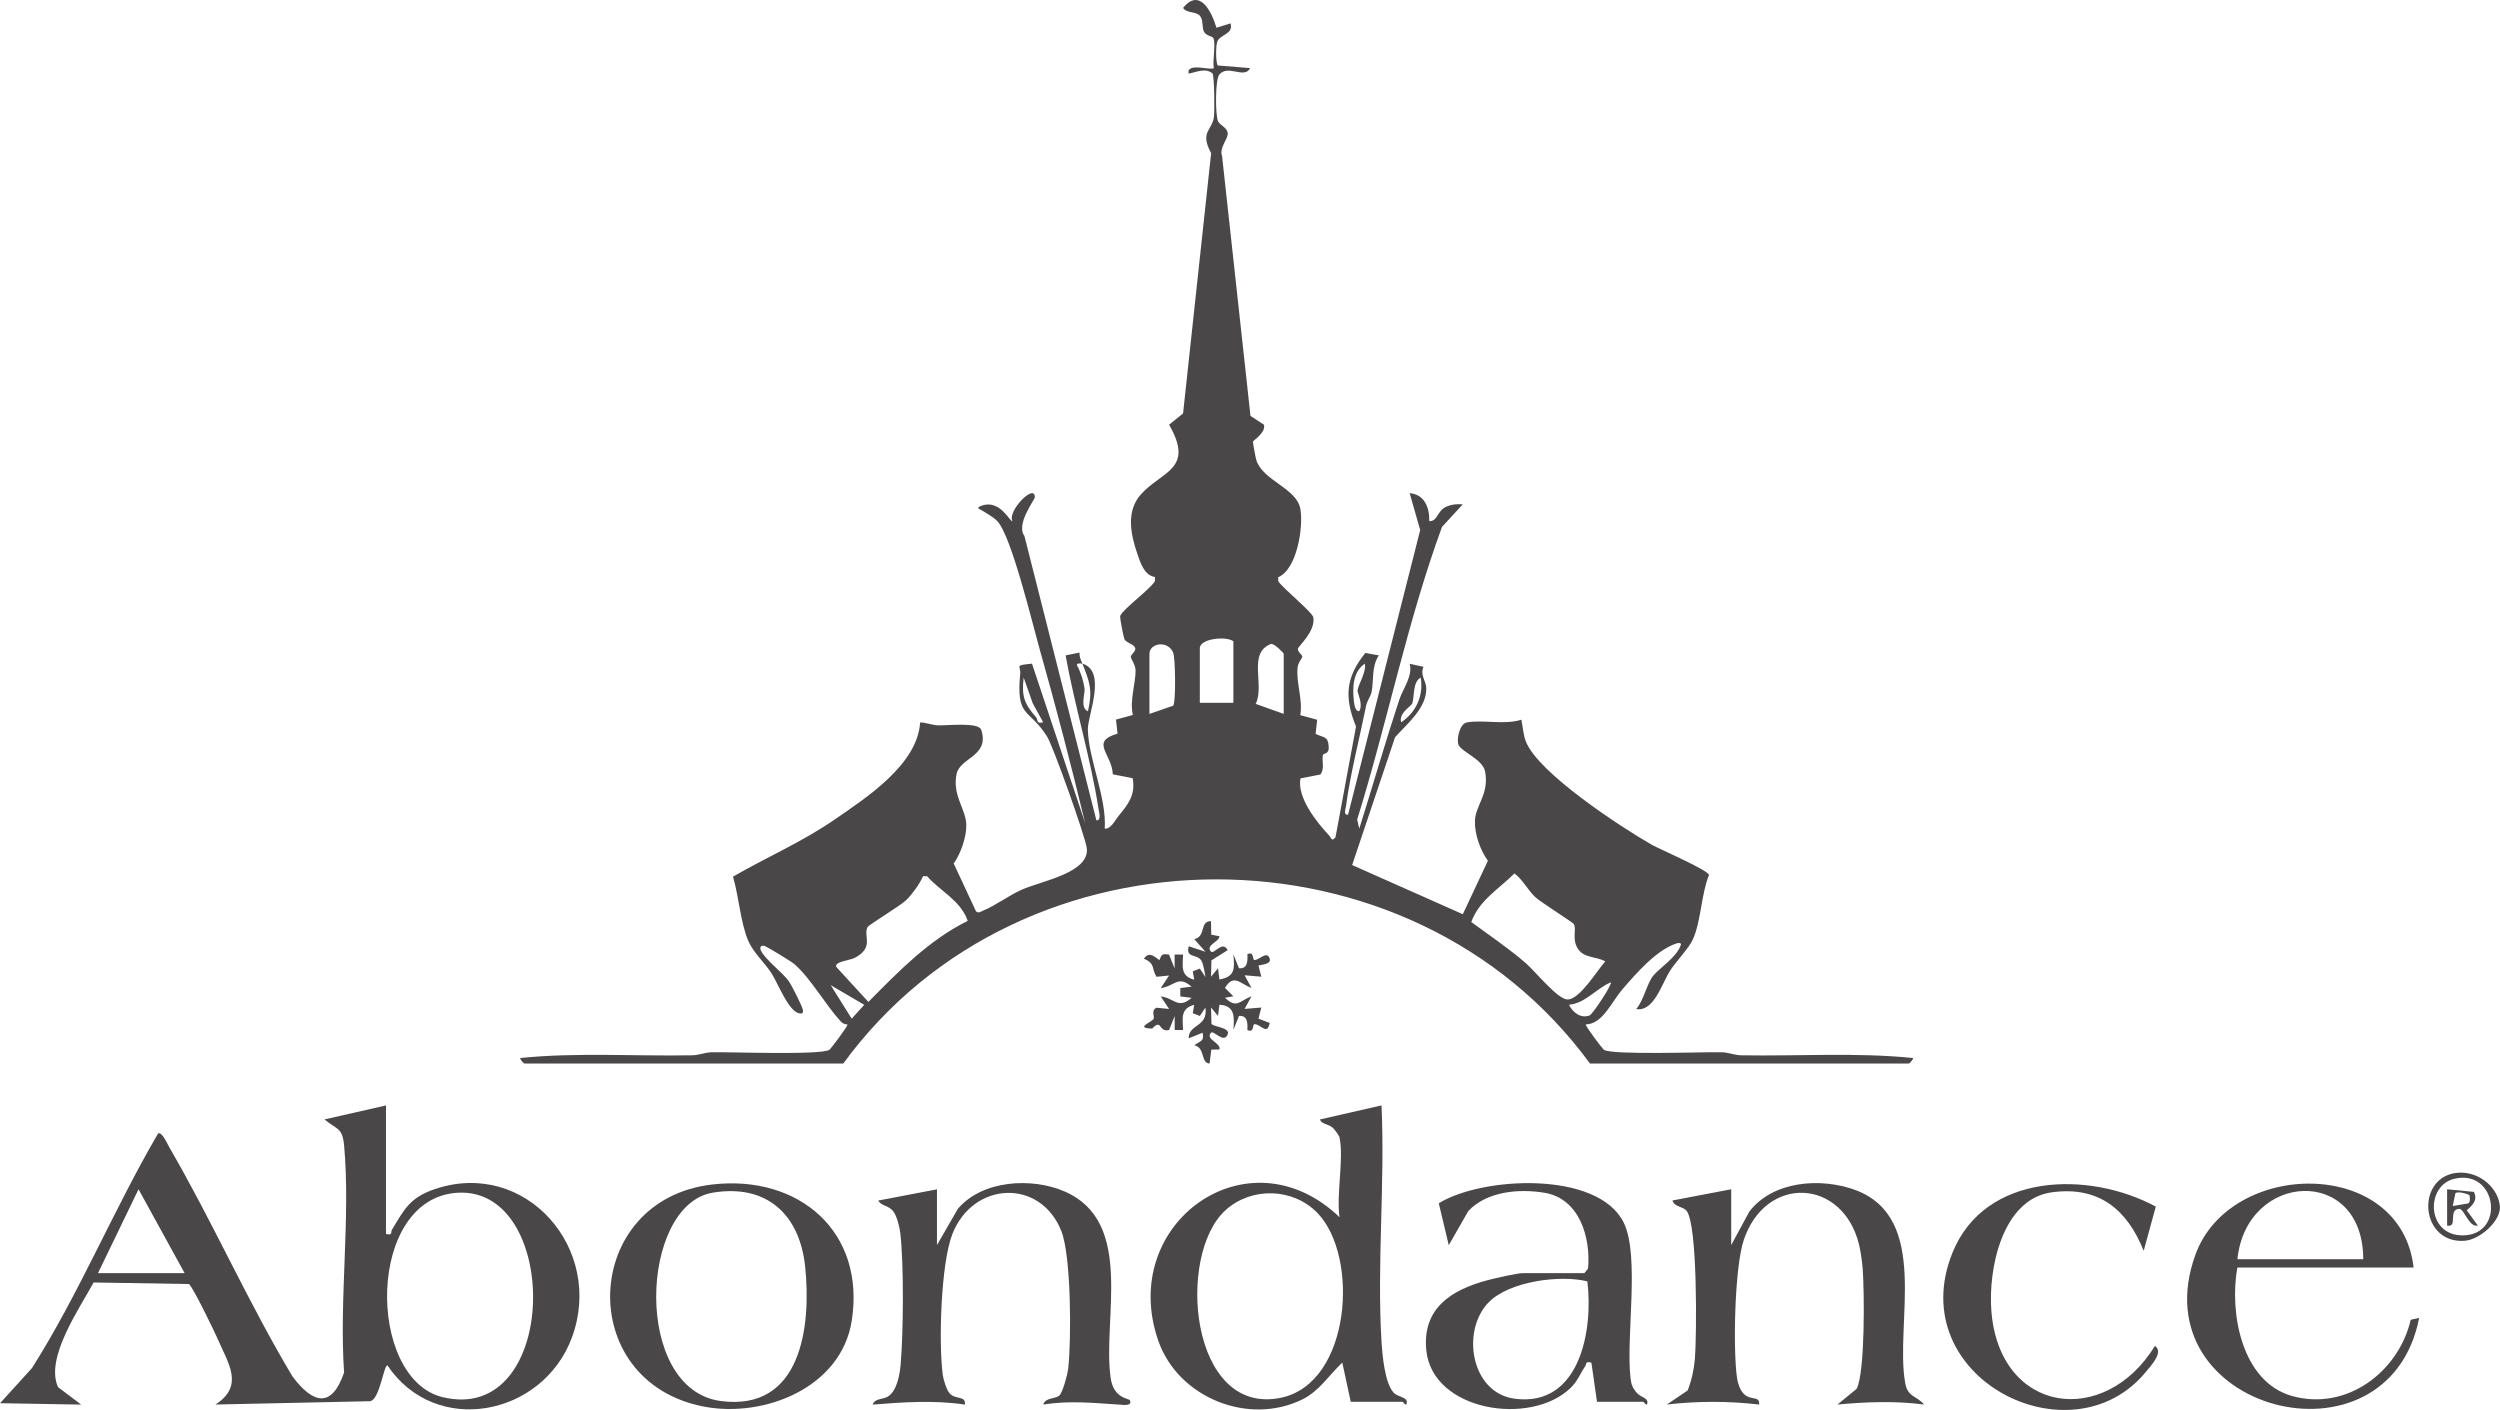 <svg xmlns="http://www.w3.org/2000/svg" id="a" viewBox="0 0 450.61 254.14"><defs><style>      .cls-1 {        fill: #4a4749;      }    </style></defs><path class="cls-1" d="M195.09,119.61c4.46,1.36.96,9.29.99,11.82.07,5.28,3.42,12.34,3.04,17.92,1.07.14,1.86-1.5,2.5-2.29,1.77-2.18,3.06-3.73,2.54-6.79l-3.58-.7c-.14-3.68-4.21-5.89.85-7.33l-.28-2.54,3.04-.83c-.61-2.57.52-5.78.49-8.02-.01-1.11-.89-2.05-.85-2.5.04-.41.88-.93.8-1.46-.13-.8-1.67-.99-1.97-1.71-.17-.4-.85-3.91-.75-4.16.47-1.24,5.33-4.72,6.27-6.29v-.73c-1.91-.25-2.62-2.54-3.17-4.14-1.22-3.54-2.09-7.72.64-10.76,3.75-4.2,9.72-4.47,5.07-12.55l2.52-2.03,5.06-46.92c-2.09-3.84.17-4.06.5-6.49.14-1.02.09-7.39-.25-7.87-1.29-1.08-2.92-.22-4.31.03-.44-2.09,4.04-.5,4.54-1-.26-1.28.42-4.57-.11-5.45-.17-.29-1.28-.36-1.66-1.1-.41-.81-.08-2.05-.7-2.83-.71-.89-2.38-.44-3.07-1.46,2.96-3.67,5.12.56,6.02,3.57l2.54-.79c.58,2.03-1.99,1.97-2.42,3.37-.24.77-.28,3.64.12,4.22l5.83.48c-1.04,2.05-4.02-.78-5.59,1.21-.71.9-.7,7.27-.2,8.36.34.75,1.74,1.14,1.75,2.26.01,1-1.58,2.58-1.02,4.02l5.12,46.83,2.44,1.6c.33,1.47-2,2.85-2.01,3.04,0,.23.52,3.04.63,3.37,1.24,3.71,7.22,5,7.92,8.71.6,3.24-.57,10.92-3.98,12.36v.71c.81,1.29,6.21,5.62,6.34,6.55.36,2.55-2.73,5.18-2.79,5.63-.08.57.77,1.06.79,1.44,0,.25-.77,1.04-.86,1.99-.25,2.86.97,5.65.5,8.54l3.04.83-.28,2.54c1.48.75,2.22.36,2.36,2.26.11,1.55-.95,1.14-1.05,1.58-.24,1.07.39,2.45-.46,3.49l-3.58.7c-.65,3.4,2.85,7.81,5.13,10.25.47.5.47,1.25,1.19.34l3.69-19.93c-2.12-5.25-1.89-8.83,1.68-13.27l2.44.44c-1.36,1.98-.9,4.62-1.31,6.59-.16.79-.81,1.58-.98,2.45-1.13,5.64-2.91,12.54-3.62,18.05-.07.55-.56,1.73.36,1.62l13-51.3-1.9-6.65c2.7.21,3.6,2.66,3.53,5.04,1.54.08,1.39-1.92,3.15-2.64.97-.4,1.86-.47,2.89-.38l-3.74,4.06c-6.28,17.13-9.86,35.29-15.29,52.75l.38,1.64c2.43-7.73,4.68-15.58,7.22-23.27.65-1.96,2.48-4.29,1.86-6.45l2.5.55c-.67,1.44.44,2.54.49,3.76.16,3.61-3.47,6.52-5.62,8.93l-7.74,23.04,19.95,8.86,4.52-9.63c-1.37-1.91-2.39-4.75-2.34-7.14.05-2.81,2.63-4.88,1.83-8.96-.43-2.22-4.26-3.52-4.79-4.81-.38-.91.16-3.77,1.52-4.03,2.8-.53,6.76.5,9.82-.49.25,1.28.34,2.76.82,3.97,2.26,5.68,17.09,15.38,22.73,18.6,1.3.74,10.19,4.56,10.26,5.43-1.41,3.44-1.42,8.38-2.93,11.66-.73,1.57-2.99,3.89-4.05,5.53-1.54,2.39-2.94,7.53-6.14,6.96,1.33-1.49,1.91-4.51,3.01-5.93s4.34-3.39,5.05-5.67c.08-.38-.49-.32-.74-.24-3.72,1.2-7.33,5.44-9.83,8.32-1.92,2.22-3.54,6.25-6.57,6.29-.2.19,3.01,4.4,3.24,4.57,1.38,1,17.95.38,21.23.45,1.19.02,2.3.52,3.49.55,10.33.18,20.76-.55,31.02.49.04.32-.67,1-.76,1h-57.47c-32.37-44.25-102.29-44.28-134.59,0h-57.47c-.09,0-.79-.68-.76-1,10.26-1.04,20.69-.3,31.02-.49,1.19-.02,2.29-.52,3.49-.55,3.27-.07,19.85.56,21.23-.45.23-.16,3.41-4.34,3.24-4.56-.48,0-.89-.2-1.21-.55-2.68-2.88-5.44-7.82-8.35-10.32-.59-.51-4.67-2.99-5.32-3.25-.61-.24-1.01.14-.74.74.72,1.65,3.95,4.02,5.03,5.56.56.8,2.26,4.17,2.52,5.05.2.68-.06.93-.74.74-1.91-.55-3.72-5.4-4.89-7.21-1.26-1.95-3.29-3.73-4.2-5.88-1.39-3.32-1.68-8-2.73-11.52,6.08-3.51,12.46-6.26,18.26-10.25,5.89-4.05,15-9.98,15.47-17.55,1.11.02,2.13.49,3.25.53,1.63.06,7.29-.63,7.76.8,1.58,4.8-3.86,4.98-4.45,8-.76,3.9,1.65,6.21,1.76,9.05.08,2.18-1,5.29-2.27,7.05l4.02,8.62c.53.44.91,0,1.37-.17,1.93-.75,4.65-2.75,6.87-3.73,3.6-1.59,12.25-3.04,11.73-7.48-.24-2.02-6.06-18.38-7.15-20.11-3.32-5.27-5.63-3.22-4.85-11.41.13-1.34-1.19-1.43,2.12-1.74l9.58,28.73c-2.52-10.49-5.26-20.97-8.2-31.35-1.3-4.6-5.11-20.5-7.65-23.09-.79-.8-1.75-1.26-2.68-1.87-.53-.35-1.32-.45-.12-.89,3.33-1.24,5.17,3.07,5.55,2.78-.99-1.79,4.09-6.97,4.03-4.28,0,.37-3.46,4.88-1.88,6.93l12.98,51.28c.96.08.45-1.59.37-2.14-1.4-9.07-4.3-18.51-5.92-27.59l2.52-.51c-.08.75.24,1.35.51,2.02-.25-.08-1.05-.16-1,.24.67,1.19,1.18,2.83,1.38,4.17.15.98-.89,3.5.62,4.15.86-3.78.34-5.2-1-8.57ZM222.31,115.58c-1.36-.98-6.05-.47-6.05,1.26v9.83h6.05v-11.09ZM207.18,128.68l4.3-1.49c.47-.7.39-8.62-.03-9.58-1.02-2.29-4.27-1.67-4.27.24v10.84ZM231.38,128.68v-10.84c0-.14-1.67-1.86-2.27-1.78-4.31,1.62-1.09,7.43-2.78,10.81l5.05,1.8ZM244.99,128.18c.76-1.24-.33-3.2-.3-3.75.06-.9,1.67-3.39,1.3-4.81-2.17,1.49-2.23,4.4-1.96,6.76.05.49.22,1.89.95,1.8ZM188.03,130.19l-1.88-3.41-1.64-4.65c-.4,3.33.11,4.72,2.21,7.12.42.48,0,1.28,1.31.94ZM252.56,130.19c2.71-1.86,4.04-4.75,3.52-8.06-1.49.76-1.13,3.55-1.52,4.65-.18.51-2.52,1.77-2,3.41ZM283.7,166.59c-.22-.38-5.85-3.86-6.96-4.88-1.4-1.3-2.22-3.11-3.77-4.28-2.76,2.77-6.38,4.85-7.78,8.76,3.3,2.41,6.68,4.71,9.78,7.37,1.69,1.45,5.79,6.59,7.57,6.59,2.23,0,5.3-5.22,6.8-6.86-1.7-.98-3.95-.5-5.06-2.49-.92-1.66-.1-3.34-.59-4.2ZM174.42,165.97c-1.26-3.66-4.91-5.31-7.32-8.04h-.73c-.56,1.33-2,3.32-3.01,4.29-1.12,1.08-6.72,4.43-6.97,4.87-.89,1.57,1.31,3.58-2.28,5.54-.87.47-3.79.69-3.37,1.66l5.78,6.3c5.42-5.48,10.9-11.15,17.91-14.61ZM282.8,181.1c.69,1.39,2.07,2.5,3.69,1.94.57-.19,4.16-5.67,3.86-5.98-2.64,1.09-4.61,3.8-7.56,4.04ZM155.77,181.11l-6.04-3.54,3.78,6.04,2.27-2.5Z"></path><path class="cls-1" d="M69.57,222.42c1.33.27.79-.27,1.06-.73,2.23-3.72,3.25-5.84,7.74-7.36,16.41-5.55,30.59,10.82,24.72,26.73-5.23,14.17-24.55,18.02-33.26,5.04-.69.02-1.4,6.19-3.12,6.46l-27.88.6c5.22-3.36,2.35-7.34.43-11.77-.63-1.45-4.5-9.43-5.2-9.95l-17.19-.28c-2.45,4.57-8.83,13.64-6.4,18.87l4.16,3.14-14.62-.25,5.76-6.34c8.56-13.52,14.66-28.47,22.73-42.29.73-.33,1.69,1.93,2.02,2.51,7.83,13.46,14.19,27.92,22.2,41.3,3.65,4.87,7.05,5.87,9.3-.71-.91-13.17,1.18-27.87.01-40.86-.3-3.37-1.31-2.89-3.55-4.76l11.09-2.52v23.18ZM17.65,229.48h15.63l-8.31-15.12-7.31,15.12ZM82.58,214.98c-16.62.84-16.54,33.49-2.83,36.84,21.12,5.16,21.44-37.78,2.83-36.84Z"></path><path class="cls-1" d="M241.46,205.04c-.07-.32-.93-1.5-1.25-1.78-.79-.7-2.08-.63-2.28-1.49l11.08-2.53c.65,13.97-.85,28.69,0,42.58.15,2.43.58,7.42,2.17,9.18.78.87,2.63.79,2.37,1.91-.08.71-.64-.25-.76-.25h-9.33l-1.52-7.06c-2.41,2.26-4.12,5.12-7.21,6.64-9.73,4.78-22.36-.33-25.94-10.54-7.41-21.13,16.16-38.12,32.65-22.31-.6-4.12.81-10.56,0-14.36ZM220.97,218.06c-9.06,8.05-6.5,37.33,9.94,33.87,12.61-2.65,14.14-25.48,6.54-33.31-4.39-4.52-11.82-4.71-16.48-.56Z"></path><path class="cls-1" d="M312.03,224.44l3.27-6.05c4.25-5.55,12.84-6.18,19.05-3.92,13.69,5.01,7.14,24.16,9.05,34.8.47,2.62,1.98,2.22,3.41,3.89-5.23-.68-10.39-.48-15.62,0l3.46-2.83c1.55-3.02,1.39-17.62,1.09-21.63-.09-1.26-.37-3.17-.66-4.38-2.92-11.91-16.76-12.64-20.76-.87-1.67,4.9-1.97,19.63-1.24,24.88.14.97.5,2.13,1.18,2.85,1.28,1.38,2.96.29,2.81,1.98-5.55-.64-11.08-.64-16.63,0l3.75-2.54c.7-1.77,1.16-3.86,1.31-5.75.32-4.15.5-24.13-1.5-26.62-.67-.83-2.2-.66-2.55-1.87l10.59-2.02v10.08Z"></path><path class="cls-1" d="M168.87,224.44l3.78-6.56c4.42-5.19,13.31-5.7,19.26-3.12,12.66,5.51,6.78,22.93,8.27,33.57.53,3.81,3.32,3.68,3.49,4.08.46,1.1-1.33.8-1.78.77-4.74-.29-9.01-.78-13.85-.02.36-1.3,2.18-.97,2.9-1.63.61-.57,1.46-3.75,1.58-4.72.61-5.14.57-20.36-1.21-24.89-3.76-9.56-15.92-9.02-19.65.51-2.08,5.32-2.5,19.65-1.73,25.4.12.86.68,2.69,1.23,3.31,1.07,1.2,2.96.36,2.76,2.03-5.54-.83-11.08-.44-16.63,0,.41-1.19,1.84-.87,2.79-1.48,1.61-1.04,2.11-3.99,2.26-5.8.49-5.76.59-18.01-.07-23.65-.13-1.07-.59-2.97-1.21-3.83-.88-1.21-2.22-.98-2.76-2.02l10.58-2.02v10.08Z"></path><path class="cls-1" d="M285.57,229.48l.67-.83c.5-5.59-1.53-12.6-7.85-13.66-4.6-.77-10.42-.26-13.74,3.3l-3.52,6.15-1.8-7.56c7.85-4.84,28.72-5.9,33.34,3.5,2.94,5.99.36,20.71,1.22,28.01.13,1.1.32,1.66,1.01,2.52.86,1.07,2.18.97,2.03,2-.08.71-.64-.25-.76-.25h-8.32l-1.01-7.05c-1.2-.28-.81.2-1.12.65-.92,1.34-1.33,2.64-2.63,3.9-7.17,6.96-24.92,4.22-26.01-6.8-.74-7.55,4.52-10.9,11.11-12.63,1.25-.33,5.3-1.26,6.31-1.26h11.09ZM268.36,234.7c-5.06,5.11-3.26,16.37,4.65,17.41,11.74,1.55,14.19-12.33,13.1-21.15-4.92-1.23-14.04-.01-17.75,3.74Z"></path><path class="cls-1" d="M128.43,213.49c15.54-1.77,27.62,8.49,25.09,24.58-1.89,12.05-15.77,17.53-26.61,15.47-23.53-4.49-22.1-37.36,1.52-40.05ZM128.42,214.98c-13.12,2.23-14.44,35.47,1.52,37.55,14.47,1.89,16.32-13.39,15.18-24.25-.99-9.44-7.01-14.94-16.7-13.3Z"></path><path class="cls-1" d="M435.03,228.47h-31.76c-1.46,8.04.71,20.58,9.86,23.15,9.8,2.75,19.19-4.31,21.39-13.74l1.52-.34c-5.56,28.49-50.49,16.76-40.34-11.36,6.23-17.27,37.05-17.71,39.34,2.29ZM425.96,226.96c-.01-16.96-21.05-15.83-22.68,0h22.68Z"></path><path class="cls-1" d="M388.57,217.48l-2.18,7.97c-3-7.48-8.13-11.71-16.59-10.54-8.97,1.24-11.46,13.92-10.87,21.37,1.47,18.61,20.4,21.11,29.48,6.32,1.65,1.08-.72,3.55-1.51,4.53-13.45,16.68-44.08,1.2-34.97-21.35,5.84-14.44,24.57-14.8,36.64-8.3Z"></path><path class="cls-1" d="M218.27,165.98l.05,2.49,1.47.28c.07.96-2.57,1.59-1.52,2.76.53.6,2.08-2.1,3.01-.25l-2.93,1.84-.07,2.94,1.26-1.51.25,2.01c2.87-.48,2.74-1.98,2.52-4.53l1.01,2.51c1.57.15,1.58-1.35,1.51-2.52,1.24-.63.9,1.01,1.26,1.04.86.05,2.26-1.77,2.76-.27.35,1.05-1.43,1.07-2.02,1.26l.51,2.01-3.01-.25,1.24,2.27c-2.01-.71-3.18-2.64-4.78,0l1.52,1.52-1.52.25c2.18,2.07,2.59.56,4.78-.25l-1.24,2.27,3.01-.25-.51,2.01,2.03.77c-.46,2.36-1.62.16-2.77.22-.35.02-.02,1.67-1.26,1.04.07-1.17.05-2.67-1.51-2.52l-1.01,2.51c.17-2.32.33-4.37-2.52-4.53l-.25,2.01-1.26-1.51.08,2.94c.33.54,3.35.66,2.94,1.84-.65,1.86-2.56-.75-3.02-.24-1.1,1.22,1.87,1.83,1.51,3.02l-1.46.03-.31,2.5c-1.63-.03-.77-2.92-2.76-3.28,1-.8,1.86-.64,1.5-2.27l-2.51,1.01c-.02-2.62,3.52-1.97,3.02-5.54l-1.01,1.51-1.27-.5.26-1.51c-2.49.68-2.09,2.33-2.01,4.54h-1.51s0-2.52,0-2.52l-1.01,2.52c-1.95.49-1.25-2.16-3.04-.26-3.21-.07-.13-1.12.24-1.74.24-.39-.52-1.52.53-2.02l2.27.23-1.5-2.26c2.44.26,3.1,2.41,5.55.25l-2.03-.25v-1.51l2.03-.25c-2.46-2.15-3.08-.03-5.55.25l1.5-2.26-2.27.23c-.97-1.54-.12-2.32-2.26-3.26.88-1.33,1.84-.46,2.77.26.46-1.03.44-1.18,1.75-1.01l1.01,2.52v-2.52s1.52,0,1.52,0c-.08,2.21-.48,3.86,2.01,4.54l-.26-1.51,1.27-.5,1.01,1.51c-.12-.8-.37-2.41-.77-3-.8-1.18-2.83-.36-2.24-2.54l3.02,1-2.01-2.26c2.21-.57.86-3.23,3.01-3.27Z"></path><path class="cls-1" d="M442.46,211.45c3.73-.64,7.62,2.11,8.12,5.8.37,2.72-3.59,6.23-6.41,6.4-7.83.5-8.79-10.99-1.72-12.21ZM442.45,212.45c-5.34,1.21-5.1,10.22,1.4,10.22,7.79,0,6.26-11.96-1.4-10.22Z"></path><path class="cls-1" d="M446.62,220.91c-1.6.34-2.38-2.83-3.28-3.02-2.23.02-.21,3.42-2.26,3.02v-6.55s4.82.47,4.82.47c.75,1.48-.23,2.4-1.28,3.31l2,2.77ZM445.08,215.41c-.09-.14-2.06-.78-2.51-.33l-.48,2.3,2.73-.46c.5-.11.38-1.32.26-1.52Z"></path></svg>